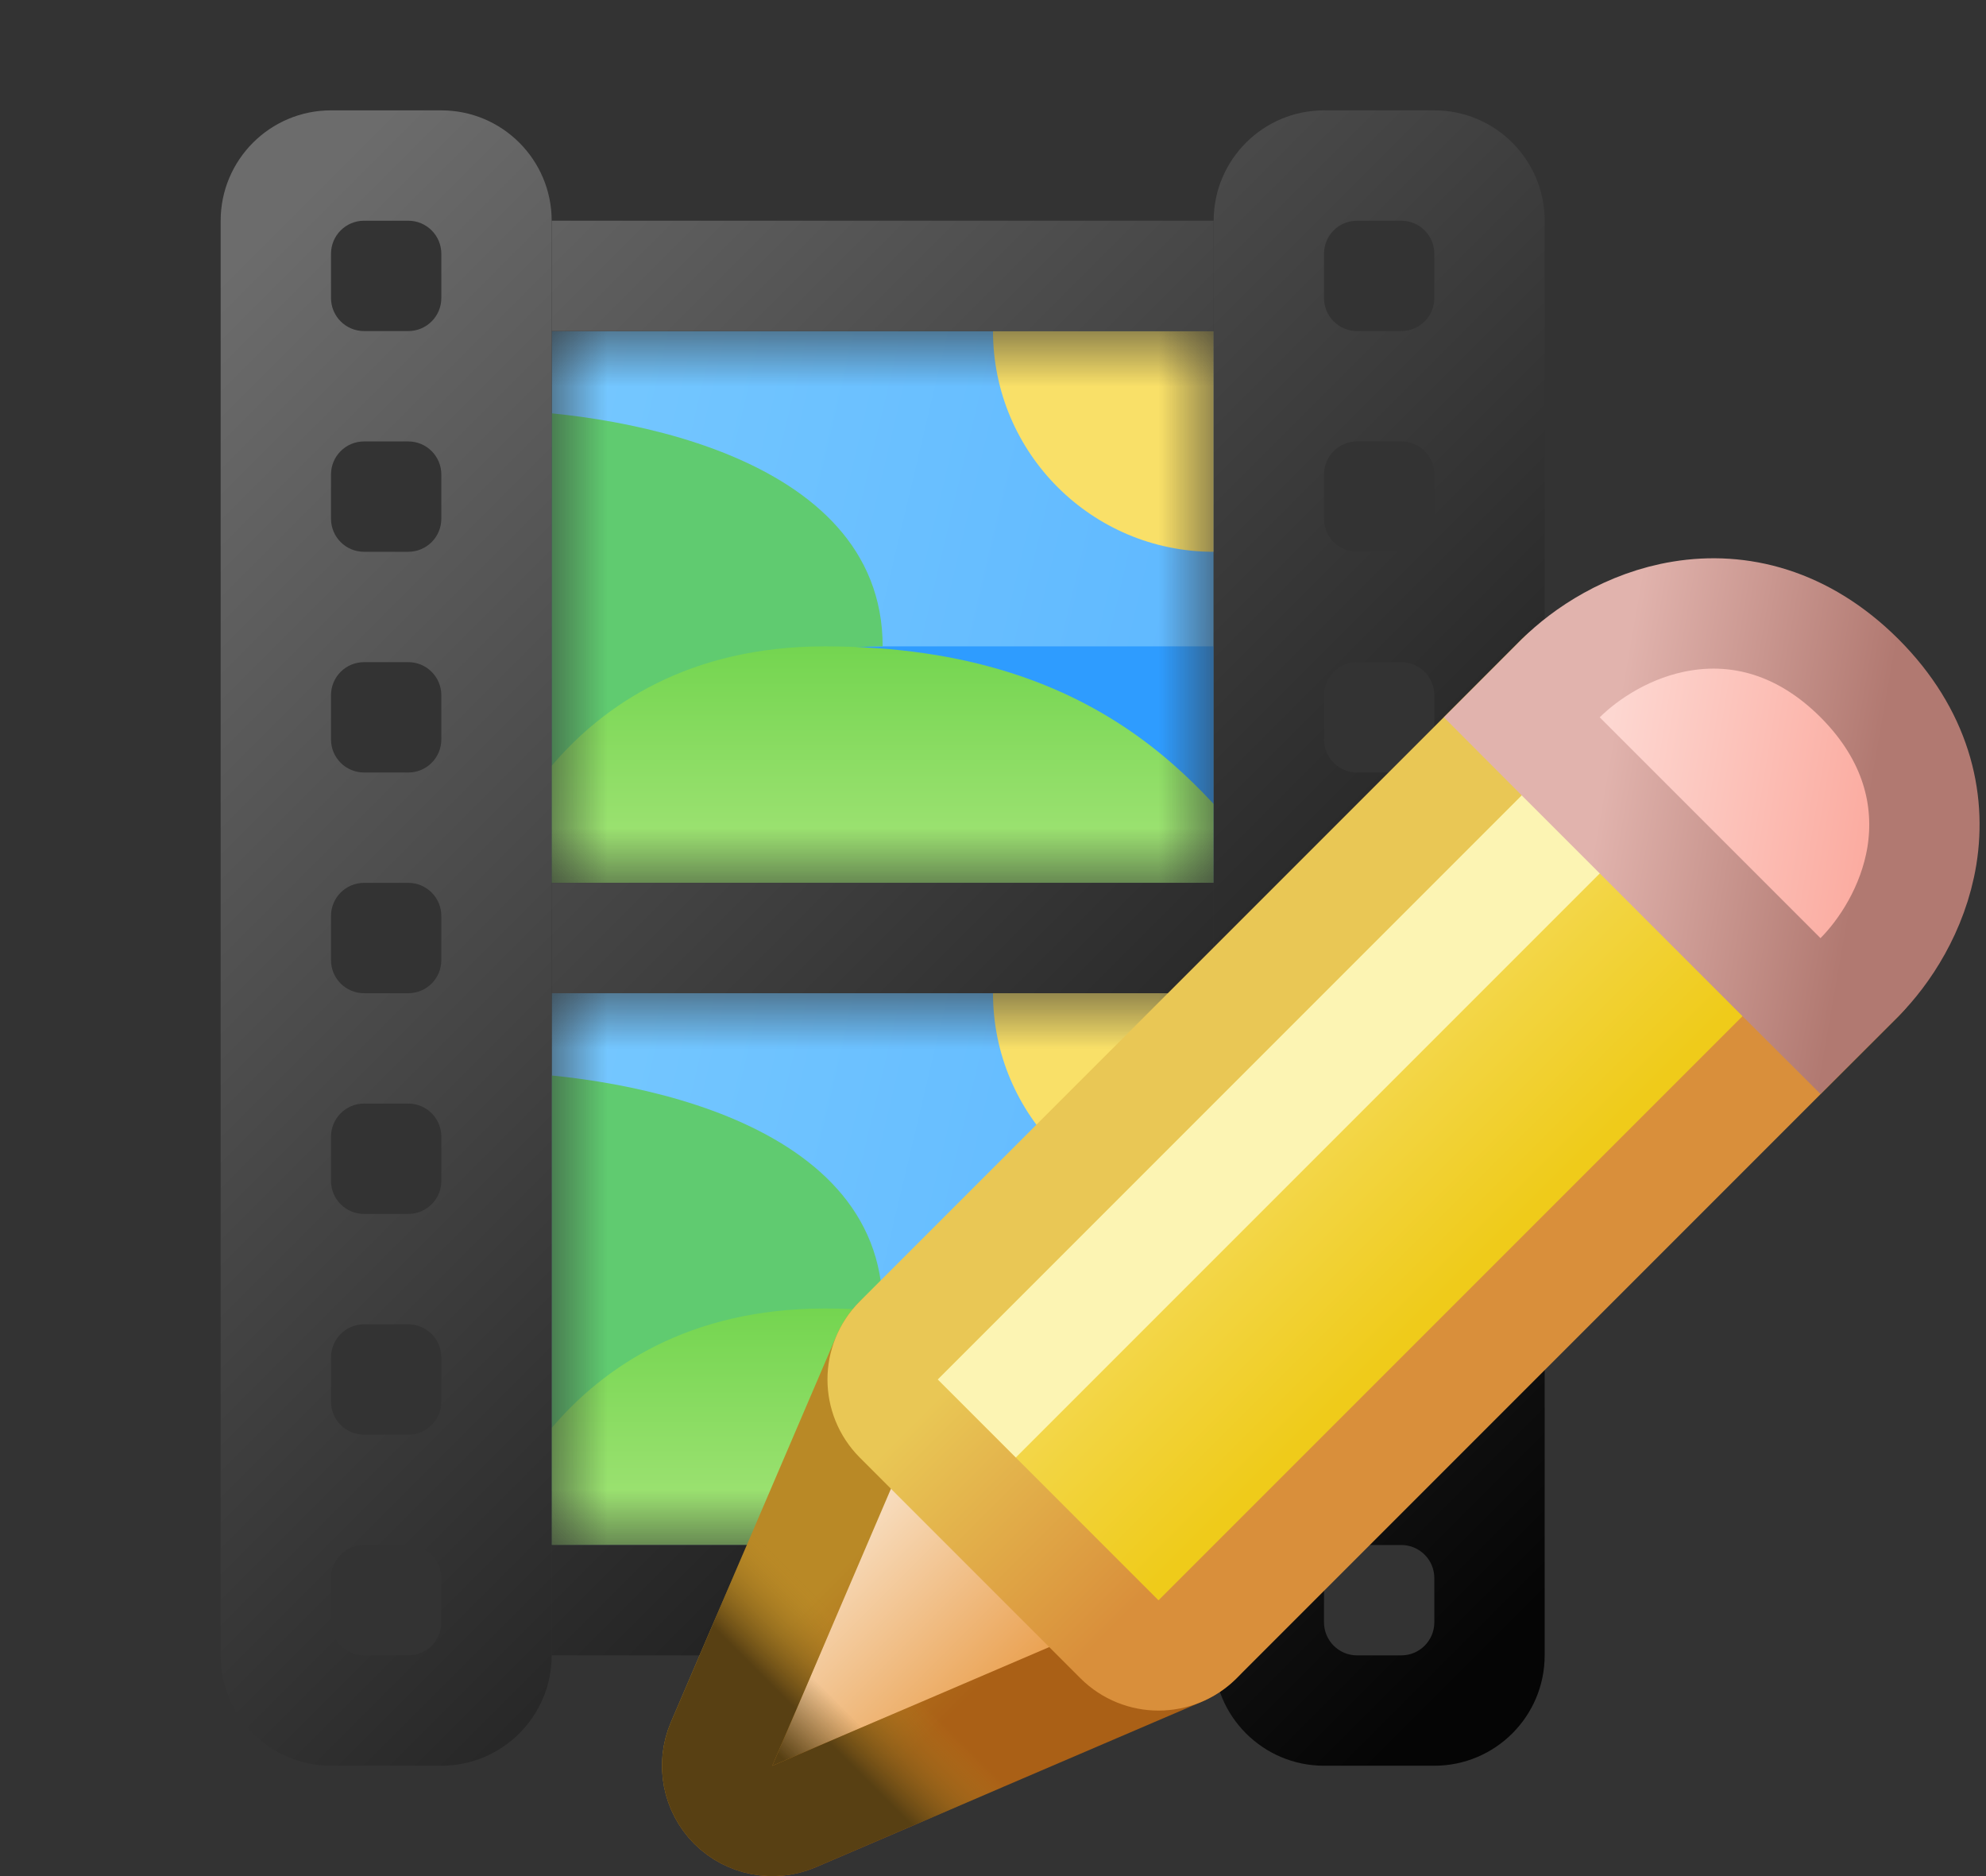 <svg width="18" height="17" viewBox="0 0 18 17" fill="none" xmlns="http://www.w3.org/2000/svg">
<rect x="0" y="0" width="18" height="17" fill="#333333" stroke="none"/>
<path fill-rule="evenodd" clip-rule="evenodd" d="M2 2C2 1.448 2.448 1 3 1H4C4.552 1 5 1.448 5 2V15C5 15.552 4.552 16 4 16H3C2.448 16 2 15.552 2 15V2ZM4 14.3C4 14.134 3.866 14 3.7 14H3.3C3.134 14 3 14.134 3 14.3V14.7C3 14.866 3.134 15 3.3 15H3.7C3.866 15 4 14.866 4 14.7V14.3ZM4 12.3C4 12.134 3.866 12 3.7 12H3.3C3.134 12 3 12.134 3 12.3V12.7C3 12.866 3.134 13 3.3 13H3.7C3.866 13 4 12.866 4 12.7V12.3ZM4 10.3C4 10.134 3.866 10 3.7 10H3.3C3.134 10 3 10.134 3 10.3V10.7C3 10.866 3.134 11 3.3 11H3.7C3.866 11 4 10.866 4 10.7V10.3ZM4 8.3C4 8.134 3.866 8 3.7 8H3.3C3.134 8 3 8.134 3 8.3V8.7C3 8.866 3.134 9 3.3 9H3.7C3.866 9 4 8.866 4 8.7V8.3ZM4 6.3C4 6.134 3.866 6 3.7 6H3.3C3.134 6 3 6.134 3 6.3V6.7C3 6.866 3.134 7 3.3 7H3.7C3.866 7 4 6.866 4 6.7V6.3ZM4 4.3C4 4.134 3.866 4 3.7 4H3.3C3.134 4 3 4.134 3 4.3V4.7C3 4.866 3.134 5 3.3 5H3.7C3.866 5 4 4.866 4 4.7V4.3ZM4 2.3C4 2.134 3.866 2 3.7 2H3.3C3.134 2 3 2.134 3 2.3V2.7C3 2.866 3.134 3 3.3 3H3.7C3.866 3 4 2.866 4 2.7V2.3Z" fill="url(#paint0_linear_481_8269)"/>
<path fill-rule="evenodd" clip-rule="evenodd" d="M11 2C11 1.448 11.448 1 12 1H13C13.552 1 14 1.448 14 2V15C14 15.552 13.552 16 13 16H12C11.448 16 11 15.552 11 15V2ZM13 14.3C13 14.134 12.866 14 12.7 14H12.3C12.134 14 12 14.134 12 14.3V14.7C12 14.866 12.134 15 12.3 15H12.7C12.866 15 13 14.866 13 14.7V14.3ZM13 12.3C13 12.134 12.866 12 12.7 12H12.3C12.134 12 12 12.134 12 12.3V12.7C12 12.866 12.134 13 12.3 13H12.7C12.866 13 13 12.866 13 12.7V12.3ZM13 10.3C13 10.134 12.866 10 12.7 10H12.3C12.134 10 12 10.134 12 10.3V10.7C12 10.866 12.134 11 12.3 11H12.7C12.866 11 13 10.866 13 10.7V10.3ZM13 8.3C13 8.134 12.866 8 12.7 8H12.3C12.134 8 12 8.134 12 8.3V8.7C12 8.866 12.134 9 12.3 9H12.7C12.866 9 13 8.866 13 8.7V8.3ZM13 6.3C13 6.134 12.866 6 12.7 6H12.3C12.134 6 12 6.134 12 6.3V6.7C12 6.866 12.134 7 12.3 7H12.7C12.866 7 13 6.866 13 6.7V6.3ZM13 4.3C13 4.134 12.866 4 12.7 4H12.3C12.134 4 12 4.134 12 4.3V4.7C12 4.866 12.134 5 12.3 5H12.7C12.866 5 13 4.866 13 4.7V4.3ZM13 2.3C13 2.134 12.866 2 12.7 2H12.3C12.134 2 12 2.134 12 2.3V2.7C12 2.866 12.134 3 12.3 3H12.7C12.866 3 13 2.866 13 2.7V2.3Z" fill="url(#paint1_linear_481_8269)"/>
<path d="M5 2L11 2V3H5V2Z" fill="url(#paint2_linear_481_8269)"/>
<path d="M5 8H11V9H5V8Z" fill="url(#paint3_linear_481_8269)"/>
<path d="M5 14H11V15H5V14Z" fill="url(#paint4_linear_481_8269)"/>
<g clip-path="url(#clip0_481_8269)">
<mask id="mask0_481_8269" style="mask-type:alpha" maskUnits="userSpaceOnUse" x="5" y="3" width="6" height="5">
<rect x="5" y="3" width="6" height="5" fill="url(#paint5_linear_481_8269)"/>
</mask>
<g mask="url(#mask0_481_8269)">
<rect x="5" y="3" width="6" height="5" fill="url(#paint6_linear_481_8269)"/>
<rect x="7.4" y="5.857" width="3.6" height="2.143" fill="#2E9CFF"/>
<path d="M8 5.857C8 4.086 5.48 3.714 4.4 3.714V8C5.9 8.714 5.6 5.857 8 5.857Z" fill="#60CB70"/>
<path d="M4.4 8.714V8C4.4 8 5 5.857 7.476 5.857C10.1 5.857 11 7.286 11.6 8V8.714H4.4Z" fill="url(#paint7_linear_481_8269)"/>
<circle cx="11" cy="3" r="2" fill="#F9E068"/>
</g>
</g>
<g clip-path="url(#clip1_481_8269)">
<mask id="mask1_481_8269" style="mask-type:alpha" maskUnits="userSpaceOnUse" x="5" y="9" width="6" height="5">
<rect x="5" y="9" width="6" height="5" fill="url(#paint8_linear_481_8269)"/>
</mask>
<g mask="url(#mask1_481_8269)">
<rect x="5" y="9" width="6" height="5" fill="url(#paint9_linear_481_8269)"/>
<rect x="7.4" y="11.857" width="3.6" height="2.143" fill="#2E9CFF"/>
<path d="M8 11.857C8 10.086 5.48 9.714 4.4 9.714V14C5.9 14.714 5.6 11.857 8 11.857Z" fill="#60CB70"/>
<path d="M4.4 14.714V14C4.4 14 5 11.857 7.476 11.857C10.1 11.857 11 13.286 11.6 14V14.714H4.4Z" fill="url(#paint10_linear_481_8269)"/>
<circle cx="11" cy="9" r="2" fill="#F9E068"/>
</g>
</g>
<path d="M6.54 15.803C6.46 15.991 6.502 16.209 6.646 16.354C6.791 16.498 7.009 16.54 7.197 16.46L10.697 14.96C10.85 14.894 10.96 14.758 10.991 14.595C11.022 14.432 10.971 14.264 10.854 14.146L8.854 12.146C8.736 12.029 8.568 11.978 8.405 12.009C8.243 12.04 8.106 12.15 8.04 12.303L6.54 15.803Z" fill="url(#paint11_linear_481_8269)"/>
<path d="M6.54 15.803C6.46 15.991 6.502 16.209 6.646 16.354C6.791 16.498 7.009 16.54 7.197 16.46L10.697 14.96C10.85 14.894 10.96 14.758 10.991 14.595C11.022 14.432 10.971 14.264 10.854 14.146L8.854 12.146C8.736 12.029 8.568 11.978 8.405 12.009C8.243 12.04 8.106 12.15 8.04 12.303L6.54 15.803Z" fill="url(#paint12_linear_481_8269)"/>
<path d="M6.54 15.803C6.46 15.991 6.502 16.209 6.646 16.354C6.791 16.498 7.009 16.54 7.197 16.46L10.697 14.96C10.85 14.894 10.96 14.758 10.991 14.595C11.022 14.432 10.971 14.264 10.854 14.146L8.854 12.146C8.736 12.029 8.568 11.978 8.405 12.009C8.243 12.04 8.106 12.15 8.04 12.303L6.54 15.803Z" stroke="url(#paint13_linear_481_8269)" stroke-linejoin="round"/>
<path d="M6.54 15.803C6.46 15.991 6.502 16.209 6.646 16.354C6.791 16.498 7.009 16.54 7.197 16.46L10.697 14.96C10.85 14.894 10.96 14.758 10.991 14.595C11.022 14.432 10.971 14.264 10.854 14.146L8.854 12.146C8.736 12.029 8.568 11.978 8.405 12.009C8.243 12.04 8.106 12.15 8.04 12.303L6.54 15.803Z" stroke="url(#paint14_linear_481_8269)" stroke-linejoin="round"/>
<path d="M8.146 12.146C7.951 12.342 7.951 12.658 8.146 12.854L10.146 14.854C10.342 15.049 10.658 15.049 10.854 14.854L16.854 8.854C17.049 8.658 17.049 8.342 16.854 8.146L14.854 6.146C14.658 5.951 14.342 5.951 14.146 6.146L8.146 12.146Z" fill="url(#paint15_linear_481_8269)" stroke="url(#paint16_linear_481_8269)" stroke-linejoin="round"/>
<path fill-rule="evenodd" clip-rule="evenodd" d="M8.5 12.5L9.207 13.207L15.207 7.207L14.5 6.5L8.5 12.5Z" fill="#FCF4B3"/>
<path d="M16.146 8.854L16.5 9.207L16.854 8.854C17.077 8.63 17.34 8.239 17.419 7.755C17.502 7.24 17.369 6.662 16.854 6.146C16.338 5.631 15.76 5.498 15.245 5.582C14.761 5.66 14.37 5.923 14.146 6.146L13.793 6.5L14.146 6.854L16.146 8.854Z" fill="url(#paint17_linear_481_8269)" stroke="url(#paint18_linear_481_8269)"/>
<defs>
<linearGradient id="paint0_linear_481_8269" x1="2" y1="2.5" x2="14" y2="14.5" gradientUnits="userSpaceOnUse">
<stop stop-color="#6C6C6C"/>
<stop offset="1" stop-color="#050505"/>
</linearGradient>
<linearGradient id="paint1_linear_481_8269" x1="2" y1="2.5" x2="14" y2="14.5" gradientUnits="userSpaceOnUse">
<stop stop-color="#6C6C6C"/>
<stop offset="1" stop-color="#050505"/>
</linearGradient>
<linearGradient id="paint2_linear_481_8269" x1="2" y1="2.5" x2="14" y2="14.5" gradientUnits="userSpaceOnUse">
<stop stop-color="#6C6C6C"/>
<stop offset="1" stop-color="#050505"/>
</linearGradient>
<linearGradient id="paint3_linear_481_8269" x1="2" y1="2.5" x2="14" y2="14.5" gradientUnits="userSpaceOnUse">
<stop stop-color="#6C6C6C"/>
<stop offset="1" stop-color="#050505"/>
</linearGradient>
<linearGradient id="paint4_linear_481_8269" x1="2" y1="2.5" x2="14" y2="14.5" gradientUnits="userSpaceOnUse">
<stop stop-color="#6C6C6C"/>
<stop offset="1" stop-color="#050505"/>
</linearGradient>
<linearGradient id="paint5_linear_481_8269" x1="11" y1="5.5" x2="5" y2="5.5" gradientUnits="userSpaceOnUse">
<stop stop-color="#3CA5E9"/>
<stop offset="1" stop-color="#75C4FA"/>
</linearGradient>
<linearGradient id="paint6_linear_481_8269" x1="11" y1="8" x2="4.197" y2="6.387" gradientUnits="userSpaceOnUse">
<stop stop-color="#5DB7FF"/>
<stop offset="1" stop-color="#76C8FF"/>
</linearGradient>
<linearGradient id="paint7_linear_481_8269" x1="8" y1="5.857" x2="8" y2="8" gradientUnits="userSpaceOnUse">
<stop stop-color="#74D550"/>
<stop offset="0.835" stop-color="#9DE272"/>
</linearGradient>
<linearGradient id="paint8_linear_481_8269" x1="11" y1="11.5" x2="5" y2="11.5" gradientUnits="userSpaceOnUse">
<stop stop-color="#3CA5E9"/>
<stop offset="1" stop-color="#75C4FA"/>
</linearGradient>
<linearGradient id="paint9_linear_481_8269" x1="11" y1="14" x2="4.197" y2="12.387" gradientUnits="userSpaceOnUse">
<stop stop-color="#5DB7FF"/>
<stop offset="1" stop-color="#76C8FF"/>
</linearGradient>
<linearGradient id="paint10_linear_481_8269" x1="8" y1="11.857" x2="8" y2="14" gradientUnits="userSpaceOnUse">
<stop stop-color="#74D550"/>
<stop offset="0.835" stop-color="#9DE272"/>
</linearGradient>
<linearGradient id="paint11_linear_481_8269" x1="8.167" y1="12.889" x2="10.111" y2="14.833" gradientUnits="userSpaceOnUse">
<stop stop-color="#FAE7D1"/>
<stop offset="1" stop-color="#E89840"/>
</linearGradient>
<linearGradient id="paint12_linear_481_8269" x1="8.944" y1="13.667" x2="5.833" y2="16.778" gradientUnits="userSpaceOnUse">
<stop stop-color="#584013" stop-opacity="0"/>
<stop offset="0.5" stop-color="#584013" stop-opacity="0"/>
<stop offset="0.662" stop-color="#584013"/>
</linearGradient>
<linearGradient id="paint13_linear_481_8269" x1="8.167" y1="13.667" x2="9.333" y2="14.833" gradientUnits="userSpaceOnUse">
<stop stop-color="#B98926"/>
<stop offset="1" stop-color="#AA6016"/>
</linearGradient>
<linearGradient id="paint14_linear_481_8269" x1="9.722" y1="12.889" x2="5.833" y2="16.778" gradientUnits="userSpaceOnUse">
<stop offset="0.5" stop-color="#B98926" stop-opacity="0"/>
<stop offset="0.657" stop-color="#584013"/>
</linearGradient>
<linearGradient id="paint15_linear_481_8269" x1="8.5" y1="12.658" x2="10.342" y2="14.5" gradientUnits="userSpaceOnUse">
<stop stop-color="#F5DC60"/>
<stop offset="1" stop-color="#EFCB1A"/>
</linearGradient>
<linearGradient id="paint16_linear_481_8269" x1="8.5" y1="12.658" x2="10.342" y2="14.5" gradientUnits="userSpaceOnUse">
<stop stop-color="#E9C755"/>
<stop offset="1" stop-color="#D98F3B"/>
</linearGradient>
<linearGradient id="paint17_linear_481_8269" x1="14.477" y1="7.302" x2="16.89" y2="7.693" gradientUnits="userSpaceOnUse">
<stop stop-color="#FDD7D1"/>
<stop offset="1" stop-color="#FBACA1"/>
</linearGradient>
<linearGradient id="paint18_linear_481_8269" x1="14.5" y1="7.315" x2="16.869" y2="7.729" gradientUnits="userSpaceOnUse">
<stop stop-color="#E1B3AD"/>
<stop offset="1" stop-color="#B17971"/>
</linearGradient>
<clipPath id="clip0_481_8269">
<rect width="6" height="5" fill="white" transform="translate(5 3)"/>
</clipPath>
<clipPath id="clip1_481_8269">
<rect width="6" height="5" fill="white" transform="translate(5 9)"/>
</clipPath>
</defs>
</svg>
